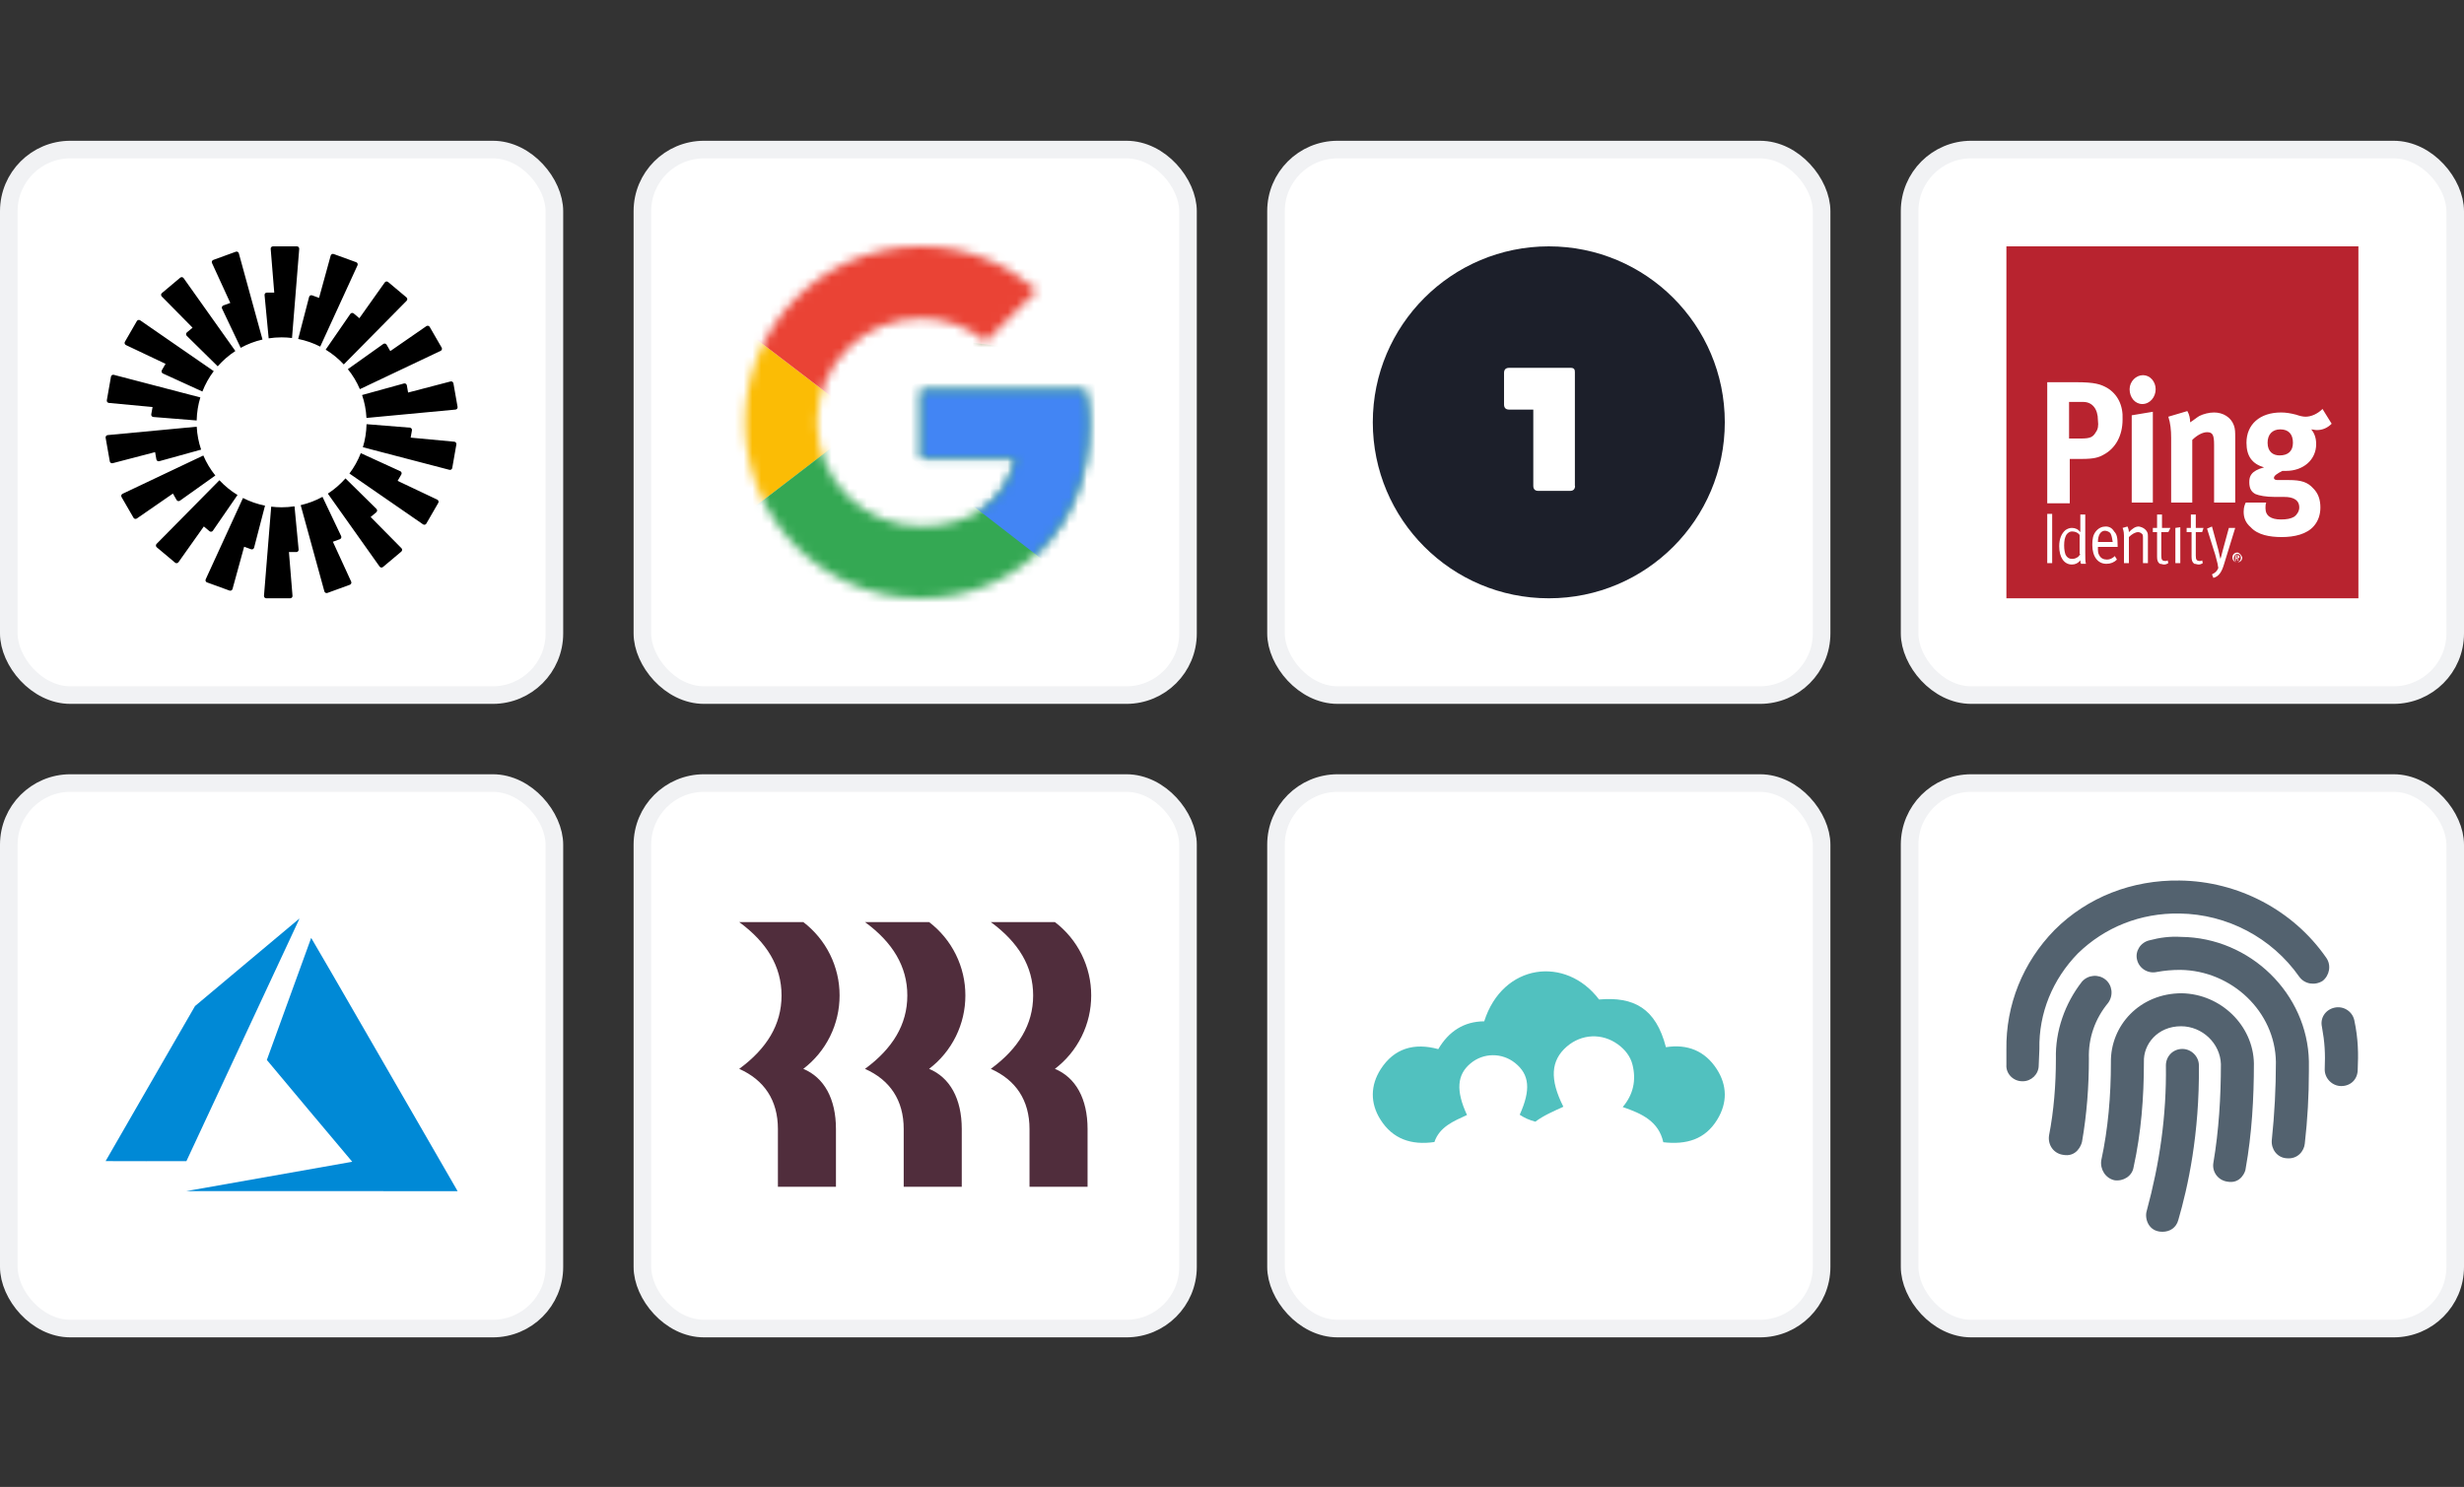 <svg width="280" height="169" viewBox="0 0 280 169" fill="none" xmlns="http://www.w3.org/2000/svg">
<rect x="0" y="0" width="280" height="169" fill="#333333" stroke="none"/>
<rect x="1" y="17" width="62" height="62" rx="7" fill="white"/>
<rect x="1" y="17" width="62" height="62" rx="7" stroke="#F1F2F4" stroke-width="2"/>
<path fill-rule="evenodd" clip-rule="evenodd" d="M34.003 28.284L33.183 38.416C32.795 38.368 32.402 38.343 32 38.343C31.501 38.343 31.01 38.38 30.531 38.454L30.064 33.541C30.049 33.389 30.171 33.254 30.326 33.256H31.165L30.76 28.284C30.746 28.131 30.867 28 31.02 28H33.74C33.893 28 34.012 28.131 34 28.284H34.003ZM27.139 28.787C27.099 28.639 26.941 28.558 26.796 28.61L24.24 29.541C24.095 29.593 24.028 29.758 24.092 29.898L26.171 34.431L25.381 34.716C25.237 34.768 25.166 34.935 25.233 35.076L27.351 39.533C28.119 39.11 28.951 38.792 29.83 38.59L27.139 28.787ZM20.863 31.609L26.746 39.896C26 40.382 25.326 40.967 24.741 41.634L21.223 38.169C21.112 38.059 21.12 37.879 21.238 37.78L21.882 37.242L18.379 33.694C18.272 33.585 18.28 33.409 18.398 33.309L20.48 31.56C20.598 31.461 20.774 31.484 20.863 31.609ZM15.929 36.407C15.803 36.321 15.63 36.36 15.552 36.491L14.193 38.847C14.115 38.98 14.169 39.15 14.307 39.216L18.813 41.352L18.391 42.078C18.314 42.212 18.367 42.384 18.509 42.448L22.998 44.5C23.324 43.665 23.758 42.886 24.289 42.184L15.929 36.407ZM12.609 42.811C12.636 42.659 12.784 42.564 12.934 42.602L22.766 45.17C22.512 46.001 22.369 46.88 22.349 47.789L17.426 47.394C17.272 47.382 17.162 47.239 17.189 47.087L17.337 46.261L12.374 45.796C12.221 45.781 12.113 45.639 12.14 45.488L12.611 42.809L12.609 42.811ZM12.238 49.451C12.085 49.466 11.977 49.608 12.004 49.759L12.476 52.438C12.503 52.589 12.653 52.685 12.801 52.646L17.625 51.386L17.769 52.211C17.796 52.364 17.949 52.46 18.097 52.418L22.855 51.103C22.574 50.278 22.401 49.406 22.356 48.498L12.238 49.451ZM13.811 56.492C13.734 56.359 13.787 56.189 13.925 56.124L23.105 51.771C23.455 52.594 23.917 53.359 24.47 54.045L20.447 56.907C20.32 56.998 20.144 56.958 20.068 56.825L19.65 56.097L15.549 58.932C15.423 59.02 15.25 58.981 15.172 58.848L13.811 56.492ZM24.934 54.583L17.793 61.817C17.685 61.926 17.694 62.102 17.811 62.201L19.895 63.949C20.013 64.049 20.189 64.025 20.279 63.901L23.163 59.833L23.805 60.374C23.922 60.474 24.102 60.45 24.19 60.322L26.99 56.26C26.23 55.796 25.539 55.23 24.934 54.583ZM23.524 66.197C23.379 66.144 23.312 65.98 23.376 65.84L27.612 56.6C28.391 56.998 29.232 57.295 30.116 57.47L28.874 62.247C28.835 62.396 28.675 62.48 28.531 62.427L27.743 62.138L26.422 66.946C26.381 67.094 26.223 67.175 26.079 67.123L23.522 66.193L23.524 66.197ZM30.818 57.583L29.998 67.716C29.986 67.869 30.106 68 30.259 68H32.978C33.131 68 33.252 67.869 33.239 67.716L32.834 62.746H33.672C33.827 62.748 33.948 62.615 33.935 62.46L33.467 57.547C32.988 57.62 32.498 57.658 31.998 57.658C31.598 57.658 31.205 57.631 30.817 57.584L30.818 57.583ZM40.626 30.158C40.69 30.019 40.621 29.855 40.478 29.802L37.921 28.872C37.778 28.82 37.619 28.901 37.578 29.049L36.257 33.857L35.469 33.568C35.325 33.514 35.165 33.599 35.126 33.748L33.884 38.525C34.768 38.7 35.609 38.997 36.388 39.395L40.626 30.156V30.158ZM46.207 34.185L39.066 41.419C38.463 40.77 37.772 40.204 37.01 39.74L39.81 35.678C39.898 35.552 40.078 35.526 40.195 35.627L40.837 36.168L43.722 32.101C43.811 31.977 43.987 31.953 44.105 32.052L46.189 33.8C46.307 33.899 46.315 34.078 46.207 34.185ZM50.075 39.878C50.214 39.812 50.266 39.643 50.189 39.51L48.828 37.153C48.75 37.02 48.577 36.982 48.451 37.069L44.35 39.905L43.932 39.177C43.854 39.042 43.678 39.004 43.554 39.095L39.53 41.957C40.083 42.644 40.545 43.407 40.895 44.231L50.075 39.878ZM51.524 43.565L51.996 46.244C52.023 46.397 51.914 46.539 51.762 46.552L41.644 47.502C41.599 46.594 41.426 45.722 41.145 44.897L45.903 43.584C46.051 43.542 46.204 43.639 46.231 43.791L46.374 44.616L51.198 43.355C51.345 43.317 51.495 43.412 51.522 43.564L51.524 43.565ZM51.066 53.399C51.214 53.438 51.364 53.342 51.391 53.191L51.861 50.512C51.888 50.361 51.779 50.219 51.628 50.204L46.665 49.739L46.812 48.913C46.839 48.761 46.73 48.619 46.575 48.606L41.653 48.211C41.632 49.122 41.49 49.999 41.236 50.831L51.068 53.398L51.066 53.399ZM48.448 59.512C48.371 59.643 48.197 59.682 48.071 59.596L39.708 53.82C40.239 53.117 40.674 52.339 40.999 51.504L45.488 53.557C45.629 53.621 45.685 53.794 45.606 53.927L45.184 54.653L49.69 56.789C49.828 56.855 49.882 57.025 49.804 57.158L48.444 59.514L48.448 59.512ZM37.254 56.105L43.137 64.395C43.226 64.519 43.401 64.543 43.52 64.444L45.602 62.694C45.72 62.595 45.728 62.417 45.621 62.309L42.118 58.761L42.762 58.223C42.88 58.124 42.888 57.944 42.777 57.837L39.259 54.371C38.674 55.036 38 55.621 37.254 56.107V56.105ZM37.204 67.392C37.061 67.444 36.901 67.363 36.861 67.215L34.168 57.413C35.047 57.211 35.879 56.892 36.647 56.47L38.765 60.927C38.832 61.067 38.763 61.235 38.617 61.287L37.827 61.573L39.906 66.106C39.97 66.245 39.901 66.408 39.758 66.462L37.202 67.393L37.204 67.392Z" fill="black"/>
<rect x="73" y="17" width="62" height="62" rx="7" fill="white"/>
<rect x="73" y="17" width="62" height="62" rx="7" stroke="#F1F2F4" stroke-width="2"/>
<mask id="mask0_9496_120277" style="mask-type:alpha" maskUnits="userSpaceOnUse" x="84" y="28" width="40" height="40">
<path d="M123.304 44.364H104.668V52.091H115.395C114.395 57 110.213 59.818 104.668 59.818C98.123 59.818 92.85 54.545 92.85 48C92.85 41.455 98.123 36.182 104.668 36.182C107.486 36.182 110.032 37.182 112.032 38.818L117.85 33C114.304 29.909 109.759 28 104.668 28C93.577 28 84.668 36.909 84.668 48C84.668 59.091 93.577 68 104.668 68C114.668 68 123.759 60.727 123.759 48C123.759 46.818 123.577 45.545 123.304 44.364Z" fill="white"/>
</mask>
<g mask="url(#mask0_9496_120277)">
<path d="M82.852 59.818V36.182L98.306 48L82.852 59.818Z" fill="#FBBC05"/>
</g>
<mask id="mask1_9496_120277" style="mask-type:alpha" maskUnits="userSpaceOnUse" x="84" y="28" width="40" height="40">
<path d="M123.304 44.364H104.668V52.091H115.395C114.395 57 110.213 59.818 104.668 59.818C98.123 59.818 92.85 54.545 92.85 48C92.85 41.455 98.123 36.182 104.668 36.182C107.486 36.182 110.032 37.182 112.032 38.818L117.85 33C114.304 29.909 109.759 28 104.668 28C93.577 28 84.668 36.909 84.668 48C84.668 59.091 93.577 68 104.668 68C114.668 68 123.759 60.727 123.759 48C123.759 46.818 123.577 45.545 123.304 44.364Z" fill="white"/>
</mask>
<g mask="url(#mask1_9496_120277)">
<path d="M82.852 36.182L98.306 48L104.67 42.454L126.488 38.909V26.182H82.852V36.182Z" fill="#EA4335"/>
</g>
<mask id="mask2_9496_120277" style="mask-type:alpha" maskUnits="userSpaceOnUse" x="84" y="28" width="40" height="40">
<path d="M123.304 44.364H104.668V52.091H115.395C114.395 57 110.213 59.818 104.668 59.818C98.123 59.818 92.85 54.545 92.85 48C92.85 41.455 98.123 36.182 104.668 36.182C107.486 36.182 110.032 37.182 112.032 38.818L117.85 33C114.304 29.909 109.759 28 104.668 28C93.577 28 84.668 36.909 84.668 48C84.668 59.091 93.577 68 104.668 68C114.668 68 123.759 60.727 123.759 48C123.759 46.818 123.577 45.545 123.304 44.364Z" fill="white"/>
</mask>
<g mask="url(#mask2_9496_120277)">
<path d="M82.852 59.818L110.124 38.909L117.306 39.818L126.488 26.182V69.818H82.852V59.818Z" fill="#34A853"/>
</g>
<mask id="mask3_9496_120277" style="mask-type:alpha" maskUnits="userSpaceOnUse" x="84" y="28" width="40" height="40">
<path d="M123.304 44.364H104.668V52.091H115.395C114.395 57 110.213 59.818 104.668 59.818C98.123 59.818 92.85 54.545 92.85 48C92.85 41.455 98.123 36.182 104.668 36.182C107.486 36.182 110.032 37.182 112.032 38.818L117.85 33C114.304 29.909 109.759 28 104.668 28C93.577 28 84.668 36.909 84.668 48C84.668 59.091 93.577 68 104.668 68C114.668 68 123.759 60.727 123.759 48C123.759 46.818 123.577 45.545 123.304 44.364Z" fill="white"/>
</mask>
<g mask="url(#mask3_9496_120277)">
<path d="M126.486 69.818L98.304 48L94.668 45.273L126.486 36.182V69.818Z" fill="#4285F4"/>
</g>
<rect x="145" y="17" width="62" height="62" rx="7" fill="white"/>
<rect x="145" y="17" width="62" height="62" rx="7" stroke="#F1F2F4" stroke-width="2"/>
<path d="M176 28C164.967 28 156 36.953 156 47.991C156 59.047 164.949 68 176 68C187.051 68 196 59.047 196 47.991C196 36.953 187.051 28 176 28Z" fill="#1C1F2A"/>
<path d="M178.982 55.218C178.982 55.595 178.785 55.793 178.407 55.793H174.813C174.436 55.793 174.238 55.595 174.238 55.218V46.553H171.489C171.112 46.553 170.914 46.355 170.914 45.977V42.382C170.914 42.004 171.112 41.807 171.489 41.807H178.497C178.875 41.807 178.964 42.004 178.964 42.274V55.218H178.982Z" fill="white"/>
<rect x="217" y="17" width="62" height="62" rx="7" fill="white"/>
<rect x="217" y="17" width="62" height="62" rx="7" stroke="#F1F2F4" stroke-width="2"/>
<path d="M228 68H268V28H228V68Z" fill="#B8232F"/>
<path d="M247.201 60.001L247.761 59.921V64.001H247.201V60.001ZM249.521 60.481V63.121C249.521 63.601 249.601 63.761 250.001 63.761C250.161 63.761 250.081 63.761 250.241 63.681L250.321 64.001C250.161 64.081 250.081 64.161 249.841 64.161C249.681 64.161 249.521 64.081 249.361 64.081C249.121 63.921 249.041 63.681 249.041 63.281V60.481H248.481V60.001H248.961V58.481H249.521V60.001H250.401L250.241 60.481H249.521ZM250.801 49.121C250.321 49.121 249.681 49.441 249.121 50.001V57.121H246.721V49.761C246.721 48.881 246.641 48.081 246.401 47.361L248.561 46.721C248.801 47.121 248.881 47.601 248.881 48.001C249.281 47.761 249.521 47.521 249.921 47.281C250.401 47.041 251.041 46.881 251.601 46.881C252.641 46.881 253.521 47.441 253.841 48.321C254.001 48.721 254.001 49.121 254.001 49.761V57.121H251.601V50.561C251.601 49.441 251.441 49.121 250.801 49.121ZM257.681 50.321C257.681 49.361 258.241 48.801 259.121 48.801C260.081 48.801 260.561 49.361 260.561 50.321C260.561 51.281 260.001 51.761 259.041 51.761C258.321 51.761 257.681 51.361 257.681 50.321ZM260.081 54.561H258.801C258.561 54.561 258.401 54.481 258.401 54.321C258.401 54.081 258.721 53.841 259.361 53.521C259.521 53.521 259.601 53.521 259.761 53.521C261.761 53.521 263.201 52.241 263.201 50.481C263.201 49.841 263.041 49.281 262.641 48.801C262.801 48.801 263.041 48.881 263.281 48.881C263.921 48.881 264.481 48.641 264.961 48.161L263.921 46.481C263.361 47.041 262.641 47.361 262.001 47.361C261.681 47.361 261.361 47.281 260.881 47.121C260.241 46.961 259.761 46.881 259.201 46.881C256.801 46.881 255.281 48.241 255.281 50.321C255.281 51.841 255.921 52.721 257.281 53.121C255.761 53.521 255.601 54.161 255.601 54.801C255.601 55.521 255.841 55.921 256.321 56.161C256.721 56.321 257.441 56.481 258.561 56.481H259.601C260.561 56.481 261.281 56.801 261.281 57.681C261.281 58.081 261.041 58.481 260.721 58.721C260.321 58.961 259.841 59.041 259.201 59.041C258.081 59.041 257.441 58.641 257.441 57.761C257.441 57.521 257.441 57.361 257.521 57.121H255.201C255.121 57.281 254.961 57.601 254.961 58.161C254.961 58.881 255.201 59.441 255.761 59.921C256.561 60.801 257.921 61.041 259.281 61.041C260.721 61.041 262.161 60.721 262.961 59.761C263.441 59.201 263.681 58.481 263.681 57.681C263.681 56.801 263.441 56.081 262.881 55.521C262.241 54.801 261.521 54.561 260.081 54.561ZM254.241 63.921C254.001 63.921 253.841 63.761 253.841 63.441C253.841 63.201 254.001 62.961 254.241 62.961C254.481 62.961 254.641 63.121 254.641 63.441C254.641 63.681 254.401 63.921 254.241 63.921ZM254.241 62.801C253.921 62.801 253.681 63.041 253.681 63.361C253.681 63.681 253.921 63.921 254.241 63.921C254.561 63.921 254.801 63.681 254.801 63.361C254.721 63.121 254.481 62.801 254.241 62.801ZM254.081 63.361V63.201H254.161C254.241 63.201 254.321 63.201 254.321 63.281C254.321 63.361 254.241 63.361 254.161 63.361H254.081ZM254.481 63.281C254.481 63.121 254.401 63.121 254.241 63.121H254.001V63.761H254.081V63.441H254.161L254.321 63.761H254.401L254.241 63.441C254.401 63.441 254.481 63.441 254.481 63.281ZM254.001 60.001L252.721 64.161C252.481 64.961 252.161 65.521 251.521 65.681L251.361 65.281C251.681 65.121 251.921 64.961 252.081 64.561C252.001 64.161 252.001 64.081 252.001 64.081C251.921 63.841 251.761 63.041 251.601 62.641L250.801 60.081L251.361 59.841L252.081 62.481C252.161 62.881 252.321 63.521 252.321 63.521C252.321 63.521 252.481 63.041 252.561 62.641L253.281 60.001H254.001ZM236.401 62.961C236.401 62.961 236.321 63.121 236.161 63.281C235.921 63.441 235.761 63.521 235.441 63.521C235.121 63.521 234.881 63.361 234.721 63.041C234.641 62.801 234.561 62.481 234.561 62.001C234.561 61.441 234.641 61.121 234.801 60.801C234.961 60.561 235.201 60.401 235.441 60.401C235.841 60.401 236.161 60.561 236.321 60.801V62.961H236.401ZM236.961 58.481H236.401V59.841C236.401 60.161 236.401 60.481 236.401 60.481C236.161 60.161 235.841 60.001 235.441 60.001C235.201 60.001 234.961 60.081 234.721 60.241C234.241 60.641 234.001 61.281 234.001 62.081C234.001 63.361 234.561 64.161 235.441 64.161C235.841 64.161 236.161 64.001 236.401 63.681C236.401 63.921 236.481 64.081 236.481 64.081H237.041C236.961 63.841 236.961 63.441 236.961 62.801V58.481ZM245.681 60.001H246.641L246.401 60.481H245.601V63.121C245.601 63.601 245.681 63.761 246.081 63.761C246.241 63.761 246.161 63.761 246.321 63.681L246.401 64.001C246.241 64.081 246.161 64.161 245.921 64.161C245.761 64.161 245.601 64.081 245.441 64.081C245.201 63.921 245.121 63.681 245.121 63.281V60.481H244.641V60.001H245.121V58.481H245.681V60.001ZM242.241 47.201L244.641 46.801V57.121H242.241V47.201ZM242.001 44.241C242.001 43.361 242.721 42.641 243.521 42.641C244.321 42.641 244.961 43.361 244.961 44.241C244.961 45.121 244.321 45.921 243.441 45.921C242.641 45.921 242.001 45.201 242.001 44.241ZM244.001 60.481C244.081 60.641 244.081 60.801 244.081 60.961V64.001H243.521V61.281C243.521 60.881 243.521 60.721 243.361 60.641C243.281 60.561 243.121 60.481 242.961 60.481C242.641 60.481 242.241 60.721 241.921 61.041V64.001H241.361V60.881C241.361 60.321 241.201 60.001 241.201 60.001L241.761 59.841C241.761 59.841 241.921 60.161 241.921 60.481C242.321 60.081 242.641 59.841 243.041 59.841C243.521 59.921 243.841 60.161 244.001 60.481ZM238.401 61.601C238.401 60.801 238.721 60.321 239.201 60.321C239.441 60.321 239.761 60.481 239.841 60.641C240.001 60.961 240.001 61.201 240.081 61.601H238.401ZM239.281 59.841C238.881 59.841 238.481 60.001 238.161 60.401C237.841 60.801 237.761 61.281 237.761 61.921C237.761 63.281 238.401 64.081 239.361 64.081C239.841 64.081 240.241 63.921 240.561 63.601L240.321 63.201C240.081 63.441 239.761 63.601 239.441 63.601C239.041 63.601 238.721 63.441 238.561 63.121C238.401 62.881 238.401 62.641 238.401 62.241V62.161H240.641V62.081C240.641 61.121 240.561 60.721 240.241 60.401C240.001 60.001 239.681 59.841 239.281 59.841ZM232.641 64.001H233.201V58.401H232.641V64.001ZM238.161 49.121C237.841 49.681 237.521 49.841 236.481 49.841H235.121V45.681H236.721C237.761 45.681 238.401 46.481 238.401 47.761C238.481 48.401 238.401 48.801 238.161 49.121ZM239.441 44.081C238.721 43.681 238.081 43.441 235.921 43.441H232.641V57.201H235.201V52.161H236.561C237.921 52.161 238.481 52.001 239.041 51.681C240.401 50.961 241.201 49.521 241.201 47.681C241.281 46.081 240.641 44.801 239.441 44.081Z" fill="white"/>
<rect x="1" y="89" width="62" height="62" rx="7" fill="white"/>
<rect x="1" y="89" width="62" height="62" rx="7" stroke="#F1F2F4" stroke-width="2"/>
<path d="M35.361 106.597C35.37 106.58 38.779 112.467 43.625 120.865C48.162 128.728 51.902 135.212 51.937 135.272L52 135.383L36.581 135.381L21.161 135.379L30.505 133.728C35.644 132.82 39.889 132.069 39.937 132.059L40.026 132.04L35.174 126.269C32.506 123.095 30.323 120.486 30.323 120.471C30.323 120.442 35.332 106.646 35.361 106.597ZM34.021 104.4C34.032 104.397 33.989 104.504 33.926 104.64C33.863 104.776 30.97 110.981 27.497 118.429L21.183 131.972L16.591 131.977C14.066 131.98 12 131.976 12 131.968C12 131.96 14.286 127.992 17.08 123.149L22.161 114.345L28.081 109.377C31.337 106.644 34.01 104.405 34.021 104.4Z" fill="#0089D6"/>
<rect x="73" y="89" width="62" height="62" rx="7" fill="white"/>
<rect x="73" y="89" width="62" height="62" rx="7" stroke="#F1F2F4" stroke-width="2"/>
<path d="M88.811 113.141C88.811 109.832 87.134 107.097 84 104.801H91.284C92.568 105.779 93.609 107.041 94.324 108.488C95.04 109.934 95.41 111.527 95.408 113.141C95.41 114.756 95.04 116.348 94.324 117.795C93.609 119.242 92.568 120.504 91.284 121.482C93.649 122.468 94.995 124.875 94.995 128.32V134.884H88.399V128.32C88.399 125.039 86.833 122.742 84.002 121.484C87.136 119.185 88.812 116.453 88.812 113.143L88.811 113.141ZM103.105 113.141C103.105 109.832 101.428 107.097 98.294 104.801H105.58C106.864 105.779 107.904 107.041 108.619 108.488C109.334 109.935 109.705 111.527 109.702 113.141C109.705 114.755 109.334 116.348 108.619 117.795C107.904 119.242 106.864 120.504 105.58 121.482C107.944 122.468 109.291 124.875 109.291 128.32V134.884H102.694V128.32C102.694 125.039 101.126 122.742 98.294 121.484C101.428 119.185 103.105 116.453 103.105 113.143V113.141ZM117.403 113.141C117.403 109.832 115.726 107.097 112.592 104.801H119.876C121.161 105.779 122.201 107.041 122.916 108.488C123.632 109.934 124.003 111.527 124 113.141C124.003 114.756 123.632 116.348 122.916 117.795C122.201 119.242 121.161 120.504 119.876 121.482C122.242 122.468 123.587 124.875 123.587 128.32V134.884H116.99V128.32C116.99 125.039 115.424 122.742 112.592 121.484C115.726 119.185 117.403 116.453 117.403 113.143V113.141Z" fill="#502D3C"/>
<rect x="145" y="89" width="62" height="62" rx="7" fill="white"/>
<rect x="145" y="89" width="62" height="62" rx="7" stroke="#F1F2F4" stroke-width="2"/>
<path d="M162.998 129.8C160.373 130.18 158.261 129.461 156.863 127.239C155.683 125.369 155.729 123.337 156.903 121.513C158.422 119.153 160.69 118.486 163.441 119.24C164.626 117.226 166.347 116.092 168.661 116.08C170.761 109.479 177.938 108.604 181.713 113.6C185.638 113.26 188.165 114.572 189.31 119.021C191.75 118.636 193.747 119.435 195.088 121.513C196.28 123.36 196.308 125.34 195.146 127.245C193.753 129.524 191.624 130.123 189.011 129.823C188.493 127.47 186.611 126.572 184.401 125.824C185.627 124.368 185.943 122.745 185.512 121.018C185.276 120.063 184.666 119.292 183.86 118.705C182.059 117.392 179.728 117.496 178.042 118.952C176.217 120.535 176.079 122.664 177.656 125.789C176.557 126.296 175.429 126.767 174.473 127.487C173.794 127.308 173.225 127.055 172.695 126.698C173.973 123.861 173.812 122.135 172.171 120.817C170.681 119.625 168.58 119.637 167.113 120.857C165.565 122.14 165.421 123.953 166.704 126.727C165.19 127.424 163.585 128.068 162.998 129.806V129.8Z" fill="#51C1BF"/>
<rect x="217" y="89" width="62" height="62" rx="7" fill="white"/>
<rect x="217" y="89" width="62" height="62" rx="7" stroke="#F1F2F4" stroke-width="2"/>
<path d="M248 119.219C249.016 119.219 249.875 120.078 249.875 121.094C249.953 128.906 248.625 134.922 247.531 138.672C247.297 139.531 246.594 140 245.734 140C244.094 140 243.703 138.438 243.938 137.656C245.422 132.188 246.203 126.797 246.125 121.094C246.125 120.078 246.906 119.219 248 119.219ZM247.922 112.891C252.375 112.969 256.047 116.562 256.125 120.859C256.125 124.844 255.891 128.906 255.188 132.812C255.188 133.125 254.641 134.609 253.078 134.297C252.062 134.141 251.359 133.203 251.516 132.188C252.141 128.516 252.375 124.688 252.375 120.938C252.297 118.594 250.266 116.641 247.844 116.641C245.188 116.641 243.547 118.672 243.625 120.703C243.625 124.766 243.312 128.75 242.453 132.656C242.297 133.672 241.281 134.297 240.266 134.141C239.25 133.906 238.625 132.891 238.781 131.875C239.562 128.281 239.875 124.531 239.875 120.781C239.797 116.562 243.156 112.891 247.922 112.891ZM239.25 111.328C240.031 111.953 240.188 113.125 239.562 113.984C238.078 115.781 237.297 117.969 237.375 120.312C237.375 123.438 237.141 126.641 236.594 129.766C236.516 130.156 235.969 131.562 234.406 131.25C233.391 131.094 232.688 130.156 232.844 129.062C233.391 126.25 233.625 123.281 233.625 120.312C233.547 117.188 234.641 114.062 236.594 111.562C237.297 110.781 238.469 110.703 239.25 111.328ZM247.844 106.484C255.734 106.562 262.219 112.969 262.375 120.625C262.375 121.016 262.375 121.328 262.375 121.719C262.375 124.531 262.219 127.266 261.906 130C261.828 130.781 261.125 131.797 259.797 131.641C258.781 131.562 258.078 130.625 258.156 129.609C258.469 126.641 258.625 123.672 258.625 120.703C258.547 115 253.625 110.312 247.766 110.234C246.828 110.234 245.969 110.312 245.109 110.469C244.094 110.703 243.078 110.078 242.844 109.062C242.609 108.125 243.234 107.109 244.25 106.875C245.422 106.562 246.594 106.406 247.844 106.484ZM267.531 115.938C268 118.125 268 119.844 267.922 121.562C267.922 122.656 267.141 123.438 266.047 123.438C265.031 123.438 264.172 122.578 264.172 121.562C264.25 119.688 264.172 118.438 263.859 116.719C263.625 115.703 264.25 114.766 265.266 114.531C266.281 114.297 267.297 114.922 267.531 115.938ZM264.328 108.828C264.953 109.688 264.719 110.859 263.938 111.484C263.078 112.031 261.906 111.875 261.281 111.016C258.156 106.562 253.078 103.906 247.688 103.828C243.234 103.75 239.172 105.391 236.125 108.359C233.234 111.328 231.672 115.156 231.75 119.219L231.672 121.094C231.672 122.109 230.812 122.891 229.875 122.891C229.797 122.891 229.797 122.891 229.797 122.891C228.781 122.891 227.922 122.031 228 121.016V119.297C227.922 114.219 229.875 109.375 233.469 105.703C237.219 101.953 242.297 100 247.688 100.078C254.328 100.156 260.578 103.438 264.328 108.828Z" fill="#53626F"/>
</svg>
